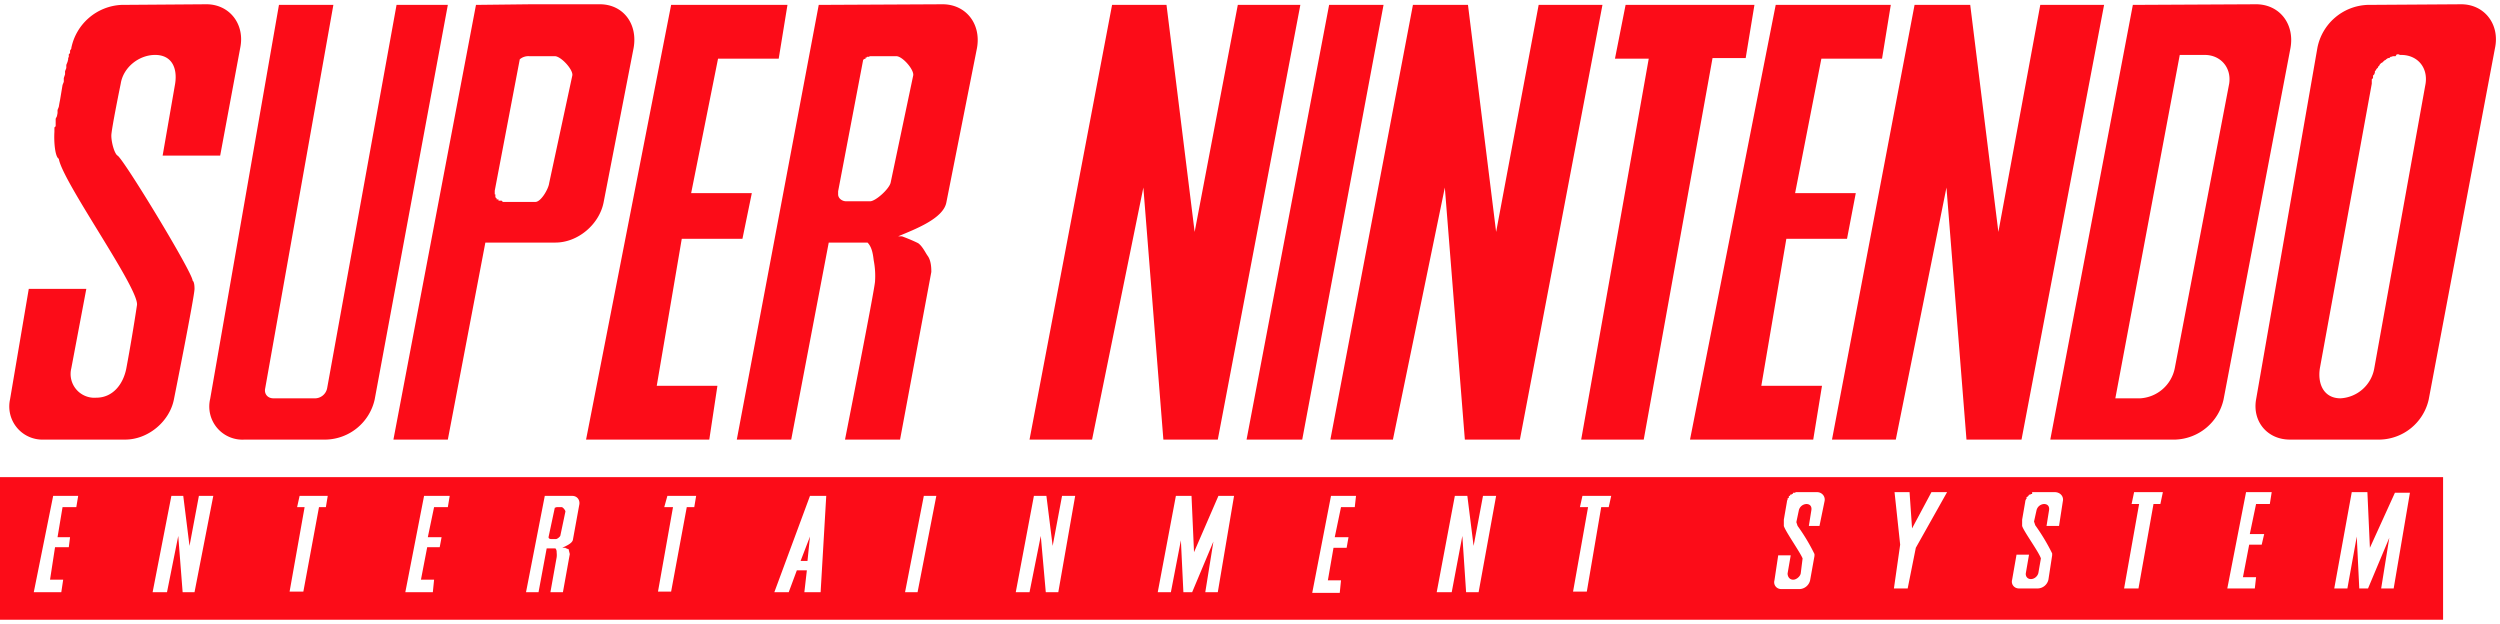 <svg height="624" viewBox="-1.502 0.016 3.997 0.984" width="2500" xmlns="http://www.w3.org/2000/svg"><path d="M-1.308.017a.086.086 0 0 0-.08.069v.001L-1.39.09v.004l-.002.002V.1l-.001.002v.002l-.001.004-.002.005v.005l-.002.005v.005L-1.4.134-1.4.14l-.002.005-.002.012-.001.006-.001.006-.001.005-.001.006-.002.005V.19l-.001.005-.002.004v.012l-.002.002V.22c-.001.016.001.04.007.043.006.037.129.208.125.234A2.958 2.958 0 0 1-1.3.598c-.005.026-.022.047-.048.047a.038.038 0 0 1-.04-.047l.024-.127h-.092l-.03.177a.053.053 0 0 0 .054.064h.13c.037 0 .071-.029.078-.064 0 0 .033-.165.033-.177 0-.012-.003-.013-.003-.013 0-.013-.11-.194-.12-.2-.005-.003-.01-.021-.01-.032 0-.01.015-.083.015-.083.004-.026.029-.046.055-.046s.036.02.032.046l-.02.115h.092l.032-.172c.008-.038-.017-.07-.054-.07zm.252 0l-.11.63a.053.053 0 0 0 .055.065h.13A.082.082 0 0 0-.903.648l.117-.631h-.082L-.979.63A.02.02 0 0 1-1 .646h-.065c-.009 0-.015-.007-.013-.016l.109-.613zm.315 0l-.132.695h.087l.06-.315h.112c.036 0 .07-.029.077-.064l.048-.247c.007-.039-.017-.07-.054-.07h-.11zm.312 0l-.136.695h.197l.013-.086h-.097l.04-.235h.097L-.3.318h-.097l.043-.215h.097l.014-.086zm.236 0l-.131.695h.087l.06-.315h.062c.008.008.009.022.01.029a.13.13 0 0 1 .002.033c0 .01-.048.253-.048.253h.088l.05-.268c0-.005 0-.018-.006-.026C-.022.414-.027.403-.034.398-.046.392-.06.387-.06.387h-.006C-.04.376.006.359.011.333L.06.086C.067.047.042.016.005.016zm.469 0L.144.712h.1L.326.309l.032.403h.087L.577.017h-.1L.408.38.363.017zm.347 0L.491.712H.58L.71.017zm.134 0L.625.712h.1L.808.309.84.712h.088L1.06.017H.958L.89.38.845.017zm.34 0L1.08.103h.054l-.108.609h.1l.11-.61h.053l.014-.085zm.24 0L1.2.712h.197l.014-.086h-.097l.04-.235h.097l.014-.073h-.097L1.41.103h.097l.014-.086zm.222 0l-.132.695h.102L1.61.309l.032.403h.088l.132-.695H1.76L1.693.38 1.648.017zm.349 0l-.132.695h.2a.082.082 0 0 0 .077-.064L2.16.086c.007-.039-.018-.07-.055-.07zm.375 0a.085.085 0 0 0-.08.069l-.098.562c-.006.035.018.064.054.064h.144a.082.082 0 0 0 .078-.064l.106-.562c.008-.038-.017-.07-.054-.07zm-.3.08h.04c.025 0 .043.02.039.046l-.087.455a.06.06 0 0 1-.055.048h-.04zm.352 0h.002c.026 0 .043.02.039.046l-.082.455a.058.058 0 0 1-.054.048c-.026 0-.037-.022-.033-.048L2.29.143V.141L2.29.14V.136l.002-.002V.13l.002-.002.001-.003V.123l.002-.002V.12L2.3.117 2.3.116l.002-.002.001-.002.002-.002.002-.001.001-.001.002-.002.002-.001.001-.001.003-.002h.002L2.32.1h.001l.003-.001h.004L2.33.096h.003zM-.657.099h.042c.01 0 .03.022.028.031l-.037.172c-.001.009-.013.03-.022.03h-.052L-.7.33h-.005V.328h-.001L-.707.328h-.001V.326L-.709.326-.71.324V.323L-.71.322V.32h-.001V.314l.04-.21A.021.021 0 0 1-.656.099zm.545 0H-.069c.01 0 .029.022.027.031l-.036.171c-.002.01-.024.03-.033.03h-.038C-.156.331-.162.326-.162.32V.315l.04-.21.001-.001.002-.001h.001V.101h.002V.1h.004zm-1.39.673V1h3.906V.772zm2.871.024h.034c.008 0 .014.007.012.015L1.407.85H1.39l.004-.025c.001-.006-.002-.01-.008-.01a.013.013 0 0 0-.012.01l-.004.019.002.006a.304.304 0 0 1 .027.045v.003l-.007.039a.018.018 0 0 1-.017.014h-.029c-.008 0-.013-.007-.011-.014l.006-.04h.02l-.005.029c0 .005.003.01.009.01.005 0 .011-.005.012-.01L1.38.902C1.376.892 1.352.858 1.35.85V.84l.005-.029V.81l.001-.002V.806l.002-.001V.802h.002V.8h.002V.8l.001-.001h.001l.001-.002h.003zm.158 0h.024l.004.058.031-.058h.025l-.05.089-.013.065h-.022l.01-.07zm.223 0h.033c.009 0 .015.007.013.015L1.79.85H1.77l.004-.025c.001-.006-.002-.01-.008-.01a.013.013 0 0 0-.012.01L1.75.843l.002.006a.316.316 0 0 1 .027.045v.003l-.006.039a.018.018 0 0 1-.017.014h-.03c-.008 0-.013-.007-.011-.014l.007-.04h.02l-.005.029c-.001.005.002.01.008.01s.011-.005.012-.01l.004-.023c-.003-.01-.028-.044-.03-.052V.84l.005-.029V.81l.001-.002V.807h.001V.804L1.74.803 1.74.803l.001-.001L1.742.8 1.744.8l.001-.001h.002V.796h.004zm.16 0h.046l-.004.019h-.011L1.917.95h-.023l.024-.135h-.012zm.179 0h.041l-.003.019h-.022l-.01.048h.023L2.114.88h-.02l-.01.052h.021L2.103.95h-.044zm.169 0h.025l.004.089.04-.088h.024L2.325.95h-.02l.013-.081-.034.081H2.27L2.266.867 2.251.95H2.23zm-3.675.006h.04L-1.38.82h-.022l-.008.048h.02l-.002.016h-.022l-.008.052h.021l-.003.02h-.044zm.189 0h.019l.01.08.015-.08h.023l-.03.154h-.019l-.007-.09-.018.09h-.023zm.205 0h.045L-.981.82h-.011l-.025.135h-.022l.024-.135h-.012zm.199 0h.041L-.786.82h-.022l-.01.048h.022l-.003.016h-.02l-.01.052h.021l-.002.02h-.044zm.193 0h.044c.008 0 .013.007.011.015l-.01.055c-.001.006-.011.01-.017.013h.005l.001.001h.002v.001h.002l.002.008-.011.061h-.02L-.612.9a.03.03 0 0 0 0-.007c0-.002 0-.005-.002-.007h-.014l-.013.07h-.02zm.196 0h.046L-.392.82h-.012l-.025.135H-.45l.024-.135H-.44zm.228 0h.026L-.19.956h-.026l.004-.035h-.016l-.013.035h-.023zm.182 0h.02l-.03.154h-.02zm.176 0h.02l.01.08.015-.08h.021L.19.956h-.02L.162.866l-.018.09H.122zm.227 0h.025l.004.09.039-.09h.025L.445.956h-.02L.438.875.404.956H.39L.386.873.37.956H.349zm.248 0h.04L.664.82H.642l-.01.048h.022L.651.885H.63L.621.937h.021L.64.957H.596zm.198 0h.02l.01.08.015-.08H.89L.862.956h-.02L.836.866l-.017.09H.795zm.204 0h.046L1.07.82h-.012l-.023.135h-.022l.024-.135h-.013zM-.612.82l-.003.001-.01.047c0 .002.002.003.004.003h.008c.002 0 .007-.004.007-.006l.008-.038C-.598.825-.602.82-.604.82zm.405.047l-.015.039h.011z" fill="#fc0c18"/></svg>